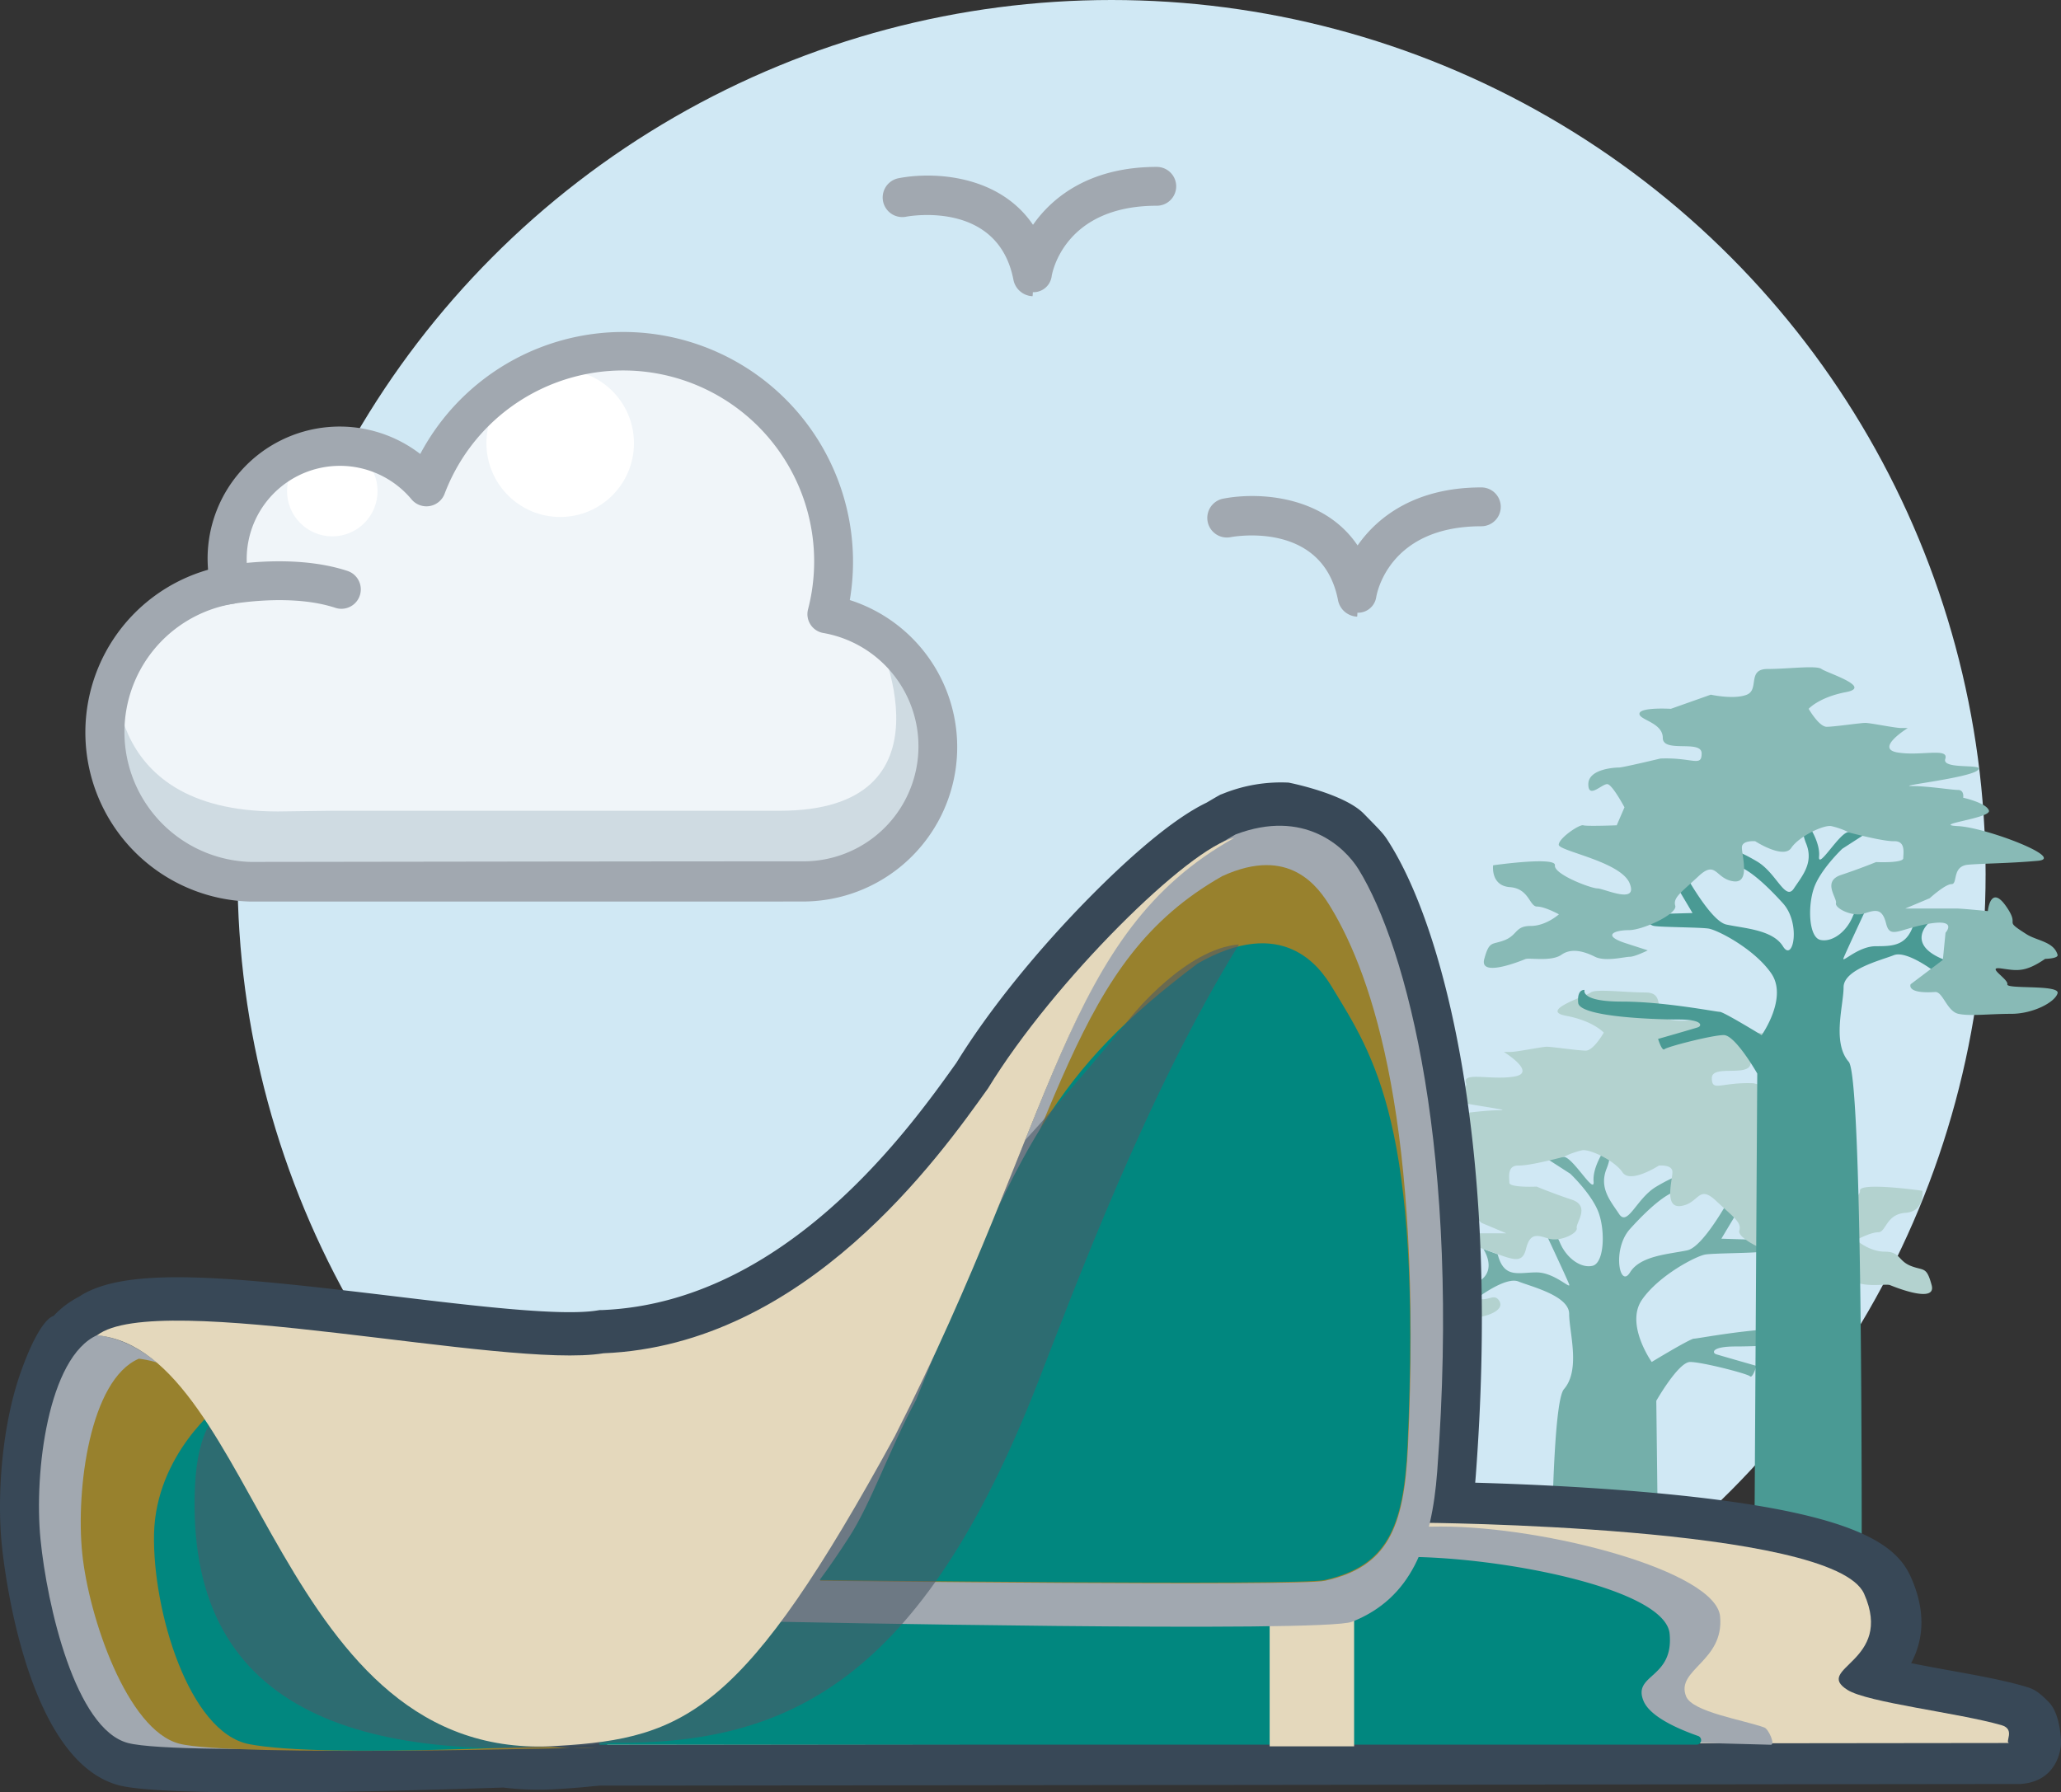 <svg xmlns="http://www.w3.org/2000/svg" width="530.55" height="461.45" viewBox="0 0 530.55 461.45"><rect x="0" y="0" width="530.55" height="461.45" fill="#333333" stroke="none"/><circle cx="286.14" cy="225" r="225" fill="#d0e8f4"/><path d="M450.94,310.73s-8,15.69-12.72,16.69-12.06,1.34-14.73,5.68-4.69-6,0-11.19,9.24-9.18,12.32-9.85,1.74-4.34,1.74-4.34-2.35.33-7.37,3.34-7.3,10.35-9.51,7-5.22-6.68-3.21-11.69-.66-4.67-.66-4.67-3,4.34-2.69,8-5.35-6.34-7.7-6.34a11.9,11.9,0,0,0-4,.67l5.7,3.67s5.69,5.37,7.36,10.2,1.34,12.84-1.67,13.51-6.7-2-8.37-6-3-1-3-1,4.69,10,5.36,11.69-3.68-3-8.37-3-8.37,1.67-10-4.67l-3.69-1.34s4.8,7-3.68,9.38c-2.58.73,2,3.31,2,3.31s7.37-5.68,10.71-4.34,13.06,3.67,13.06,8.35,3,14.36-1.34,19.37-3.23,87.19-3.23,87.19h28l-1-84.19s5.69-10,8.71-10,14.73,3,15.4,3.68,1.67-2.67,1.67-2.67-9.37-2.68-10.38-3-1.34-2,5-2,25.78-.67,26.12-4.34-1.68-3.34-1.68-3.34,1.34,3-9.71,3-24.44,2.67-25.44,2.67-10.87,6-10.87,6-6.87-9.68-2.52-16,14.06-11.35,16.4-11.68,12.06-.34,14.06-.67,2.35-3,2.35-3L447,324.42,454,312.73Z" transform="translate(-3.88 -5.51)" fill="#74afaa"/><path d="M458.64,334.1s3.35,1.67,4.69,1.67,6.36,1.34,9,0,6-2.41,8.71-.54,8.37.73,9.37,1.14,12.06,4.93,10.72,0-2-3.6-5.36-4.94-2.68-3.67-6.7-3.67-7.36-3-7.36-3,3.68-2,5.69-2,2-4.68,7-5,4.35-5.68,4.35-5.68-16.4-2.34-16.07,0-9.37,6-11.05,6-10.71,4.34-8.36-1.33,18.41-8.35,18.41-10-5.36-5.36-6.36-5-8.71,0-8.71,0l-2-4.67s3-5.67,4.36-6,5,4,5,0-7-4.34-8-4.34-10.71-2.34-10.71-2.34c-8.37-.33-10.71,2.34-10.71-1.33s10,0,10-4,6.36-4.68,6-6.35-8-1.33-8-1.33l-10.38-3.68s-6,1.34-9.37,0,0-6.68-5.36-6.68-12.72-1-14.06,0-13.39,4.68-6.36,6,9.71,4.34,9.71,4.34S414.11,276,412.1,276s-8.7-1-10-1-7.7,1.34-9.37,1.34H391s8.71,5.34,2.68,6.34-13.44-1.33-12.41,1.67-11,1-8.35,3,21.43,4,17.08,4-10.38,1-12.06,1-1.33,2-1.33,2-6,1.34-6.7,3.34,15.4,3.66,8,4-28.12,8.36-20.75,9,13.72.66,18.08,1,2.67,5,4.35,5,5.69,3.67,5.69,3.67l6.36,2.67H378.29c-1.34,0-8,.67-8,.67s-.67-7-4.68-1.34,2.34,7-5.36,7.35-2.75,4.13-3.75,4.47-7-1.49-5.29,1.21c3.43,5.51,11.72,3.76,15.74,3.21s-2,2.8-1.68,4.14-13.72,0-13.05,2.33,6.36,5.35,12.05,5.35,10.71.67,13.72,0,4-5.37,6-5.68c4.15-.64,7.13-2.31,5.8-4.37s-3,.45-5.8-.64,1.73-8.87-2.7-10.35-3-4.93,4.37-2.34,10,4.3,11.05,0c1-4,2.68-3.67,5.69-2.67s7.7-1.34,7.37-2.67,3.68-5.68-1.34-7.35-9-3.34-9-3.34-7,.33-7-1-.67-4.49,2.34-4.42,11.72-2.26,11.72-2.26a20.56,20.56,0,0,1,4.69-1.68c2-.33,8.37,2.68,10.38,5.69s9.37-1.75,9.37-1.75,3.2-.29,3.45,1.41-2.44,9.69,2.24,9,4.42-5.64,9-1.34,6.66,5.57,6,7.68,8.37,6.35,12.05,6.35,7,1.34,1,3.34Z" transform="translate(-3.88 -5.51)" fill="#b3d2cf"/><path d="M435.68,227s8,15.54,12.6,16.54,11.93,1.32,14.58,5.62,4.64-5.95,0-11.08-9.15-9.09-12.2-9.75-1.72-4.3-1.72-4.3,2.32.33,7.29,3.3,7.23,10.25,9.42,6.95,5.17-6.62,3.18-11.58.65-4.63.65-4.63,3,4.3,2.67,7.94,5.3-6.28,7.62-6.28a11.81,11.81,0,0,1,4,.66l-5.64,3.64s-5.63,5.32-7.29,10.1-1.33,12.71,1.66,13.37,6.63-2,8.28-5.95,3-1,3-1-4.64,9.92-5.31,11.57,3.65-3,8.29-3,8.29-.11,9.95-6.39l3.64.44s-5.92,5.31,3.65,9.28c2.45,1-2,3.28-2,3.28s-7.29-5.62-10.61-4.3-12.93,3.64-12.93,8.27-3,14.22,1.33,19.18S483,446.9,483,446.9H455.24l1-165S450.6,272,447.62,272s-14.59,3-15.25,3.63-1.66-2.64-1.66-2.64,9.28-2.65,10.28-3,1.32-2-5-2-25.52-.66-25.85-4.3,1.65-3.31,1.65-3.31-1.32,3,9.62,3,24.2,2.64,25.19,2.64,10.77,6,10.77,6,6.8-9.59,2.49-15.88S446,244.9,443.64,244.57s-11.94-.33-13.93-.66-2.32-3-2.32-3l12.19-.33L432.7,229Z" transform="translate(-3.88 -5.51)" fill="#4a9a94"/><path d="M428.06,250.19s-3.32,1.65-4.64,1.65-6.3,1.33-8.95,0-6-2.38-8.62-.53-8.29.72-9.29,1.12-11.93,4.89-10.6,0,2-3.56,5.3-4.89,2.65-3.63,6.63-3.63,7.29-3,7.29-3-3.64-2-5.63-2-2-4.63-7-5-4.31-5.62-4.31-5.62,16.24-2.32,15.91,0,9.28,5.95,10.94,5.95,10.61,4.3,8.29-1.33-18.24-8.26-18.24-9.92,5.31-5.3,6.3-5,8.62,0,8.62,0l2-4.63s-3-5.62-4.31-5.95-5,4-5,0,7-4.3,7.95-4.3,10.61-2.31,10.61-2.31c8.29-.33,10.61,2.31,10.61-1.32s-10,0-10-4-6.29-4.63-6-6.29S434,188,434,188l10.28-3.64s6,1.33,9.28,0,0-6.61,5.31-6.61,12.59-1,13.92,0,13.26,4.63,6.3,5.95-9.62,4.3-9.62,4.3,2.66,4.63,4.64,4.63,8.62-1,9.95-1,7.62,1.32,9.28,1.32H495s-8.62,5.29-2.65,6.29,13.3-1.33,12.29,1.65,10.91,1,8.26,3-21.22,4-16.91,4,10.28,1,11.94,1,1.32,2,1.32,2,6,1.32,6.63,3.31-15.25,3.62-7.95,4,27.84,8.27,20.55,8.93-13.59.66-17.9,1-2.65,5-4.31,5-5.64,3.64-5.64,3.64l-6.29,2.65h13.26c1.32,0,8,.66,8,.66s.66-6.95,4.64-1.32-1.13,3.19,5.31,7.27c2.7,1.72,7,1.88,8,5.29.28,1-3.2,1.06-3.2,1.06-5.31,3.64-7.41,3-11.38,2.46s2,2.77,1.65,4.09,13.6,0,12.93,2.31-6.3,5.29-11.93,5.29-10.61.66-13.59,0-4-5.75-6-5.62c-7.57.51-6.3-2-6.3-2l8.29-6.26.69-7s3.29-3.64-4.34-2.31-9.94,4-10.94,0-2.65-3.64-5.63-2.65-7.63-1.32-7.29-2.65-3.65-5.62,1.32-7.27,9-3.31,9-3.31,7,.33,7-1,.67-4.44-2.32-4.37-11.6-2.24-11.6-2.24a20.54,20.54,0,0,0-4.64-1.66c-2-.33-8.29,2.65-10.28,5.63s-9.28-1.73-9.28-1.73-3.17-.29-3.41,1.39,2.42,9.59-2.22,8.93-4.38-5.58-8.95-1.32-6.6,5.52-6,7.61-8.29,6.28-11.94,6.28-7,1.32-1,3.31Z" transform="translate(-3.88 -5.51)" fill="#88bab6"/><path d="M71.53,467c-17.21,0-31.88-.47-37.12-1.87h0C10.46,458.71,4.87,408.65,4.32,403c-1.22-12.4,0-30.56,5-44.49s8.32-14.17,8.32-14.17a23.75,23.75,0,0,1,6.52-4.95c12-8,38.73-5.25,80.67-.21,21.44,2.58,43.61,5.25,52.87,3.71l.56-.09.56,0c47.2-1.89,79.16-46.66,91.28-63.7,8.29-13.49,21.05-29.28,35.07-43.38,8.69-8.74,20.16-19.16,29.29-23.55,1-.58,1.95-1.16,2.95-1.72l.61-.34.64-.24A39.81,39.81,0,0,1,335.61,207s14.22,2.77,19.34,8,5.13,5.19,6.87,8c7.94,12.89,14.57,33.67,18.68,58.52,5.06,30.65,6.16,65.57,3.29,103.79-1.23,16.34-5.53,39.12-28.55,48.23-2.61,1-6.19,2.45-79.79,1.71-27.67-.27-55.06-.77-66-1C189.93,459,173.73,464.61,148,466.08a75.06,75.06,0,0,1-14.56-.35C117.38,466.26,92.56,467,71.53,467Zm277.93-54.68Z" transform="translate(-3.88 -5.51)" fill="#384857"/><path d="M149.16,465.25l3.13-74.3L371,387h.13c1.11,0,27.53.21,55.41,2.59,54.29,4.63,65.36,13.27,69.23,21.93,4.35,9.71,2.84,17,.08,22.18,3.26.66,6.84,1.31,9.75,1.84,6.84,1.24,13.91,2.52,19,4,2.53.72,3.54,1,6.69,4.2s3.16,10.55,3.16,10.55-.12,9.92-10.58,10.53v0h-1Zm23.37-53.56-1.36,32.43,299.34-.34A12.34,12.34,0,0,1,469,439.1c-.68-6.36,3.55-10.48,5.82-12.69,2.68-2.6,3-2.94,1.93-5.55-1.67-1.24-11.67-7.07-55.62-10.54-24.79-2-48.2-2.2-50.1-2.21Zm304.53,9.4Z" transform="translate(-3.88 -5.51)" fill="#384857"/><path d="M369.49,397.55s106.43.7,114.25,18.28-13.21,19.11-4.28,24.76c5.15,3.26,28.51,5.89,39.63,9.07,3.81,1.09.63,4.6,2.09,4.6l-361,.42,2.23-53.36Z" transform="translate(-3.88 -5.51)" fill="#e4d8bc"/><path d="M374.82,398.53c27.23,0,70.73,11.51,71.85,23.13s-11.55,13.7-8.74,20.61c1.62,4,14.56,6,20.13,8,1.11.39,2.85,4.44,1.69,4.44l-292.59-7.81L168.8,408S350.25,398.53,374.82,398.53Z" transform="translate(-3.88 -5.51)" fill="#a1a8b0"/><path d="M365.82,406.34c24.57,0,66.74,8.17,67.86,19.78s-9.56,10.36-6.74,17.26c1.62,4,8.56,7.14,14.13,9.09a1.15,1.15,0,0,1-.31,2.21H158.16l1.64-38.89S341.26,406.34,365.82,406.34Z" transform="translate(-3.88 -5.51)" fill="#01877f"/><rect x="326.84" y="413.11" width="21.74" height="36.5" fill="#e4d8bc"/><path d="M334.17,218" transform="translate(-3.88 -5.51)" fill="none" stroke="#b92025" stroke-miterlimit="10" stroke-width="1.06"/><path d="M147,454.08c-72,5-75.35-99.35-118.08-104.84-12.66,5.65-16.31,35.33-14.62,52.51s9,48.9,22.49,52.5S147,454.08,147,454.08Z" transform="translate(-3.88 -5.51)" fill="#a1a8b0"/><path d="M321.94,220.35c-44.24,24.7-45.36,71.57-87.35,154-8,14.61-14.93,26.5-21.26,36.19-3,4.66-5.93,8.81-8.72,12.51,0,0,140.06,2.87,147.31,0,15.19-6,20.52-19.88,21.93-38.65,6.19-82.24-7.87-135-20.24-155.07C350,223.5,339.55,213.66,321.94,220.35Z" transform="translate(-3.88 -5.51)" fill="#a1a8b0"/><path d="M318.52,231.08c-39,22.1-40.64,61.23-77.7,135-7,13.07-12.57,26.55-18.15,35.22-2.68,4.17-5.24,7.88-7.69,11.19,0,0,123.34,1.5,130,0,15.9-3.56,20.37-13.25,21.35-34.59,3.78-82.5-8.95-120.79-19.87-138.77C343.29,233.9,335.87,223.11,318.52,231.08Z" transform="translate(-3.88 -5.51)" fill="#98812d"/><path d="M157.36,455.4C85.6,460.2,82.24,360.56,39.63,355.32,27,360.71,23.37,389,25.05,405.44s11.58,45.52,25,49S157.36,455.4,157.36,455.4Z" transform="translate(-3.88 -5.51)" fill="#98812d"/><path d="M312.14,253.6c-36.77,27.81-45.42,45.52-72.43,112.3-7,13.07-11.58,26.54-17.16,35.22-2.68,4.16-5.23,7.88-7.69,11.19,0,0,123.34,1.49,130,0,15.9-3.57,20.37-13.26,21.35-34.59,3.78-82.51-8.58-100.18-19.5-118.16C343.54,254.33,334.07,241.06,312.14,253.6Z" transform="translate(-3.88 -5.51)" fill="#01877f"/><path d="M60.46,367.29S44,379.86,43.53,400.44c-.4,19.79,9,51.08,24.44,54.11,19.4,3.81,85.16,0,85.16,0Z" transform="translate(-3.88 -5.51)" fill="#01877f"/><path d="M322.82,248.68c-23.61,38.08-42.58,89.17-51.7,112.6-30,77-64.37,93.4-109.46,92.92C95,460.77,51.45,445.41,54.08,388.07s69.34,9.21,121.45-13S295.3,267,295.3,267,309.21,249.68,322.82,248.68Z" transform="translate(-3.88 -5.51)" fill="#4c5a67" opacity="0.6"/><path d="M147.42,455c-72,5-77.12-101.52-118.54-105.71,15.55-12,105.24,8.82,130.35,4.63,52.11-2.09,86.52-50.73,99-68.22,16.87-27.62,51.92-62.15,63.36-64.45-44.24,24.69-45.36,71.57-87.35,154C195.59,446,180.6,453.07,147.42,455Z" transform="translate(-3.88 -5.51)" fill="#e4d8bc"/><path d="M245.33,197.94a34.61,34.61,0,0,1-34.42,34.58c-.13,0-.28-.25-.42-.25h-141c-.42,0-.84.25-1.26.23A38.51,38.51,0,0,1,63.13,156a29,29,0,0,1,50.55-25.13,54.16,54.16,0,0,1,103.07,32.79A34.83,34.83,0,0,1,245.33,197.94Z" transform="translate(-3.88 -5.51)" fill="#f0f5f9"/><circle cx="85.54" cy="126.44" r="11.65" fill="#fff"/><circle cx="144.21" cy="114.11" r="18.99" fill="#fff"/><path d="M75.38,214.43C28.29,214.43,33.79,175,33.79,175c-11.25,60,37.67,57.25,37.67,57.25H210.91c15.32,0,30.63-9.18,34.23-28.92s-16.85-36.61-16.85-36.61c2.28,3.29,22.36,47.53-23.7,47.53H89.3Z" transform="translate(-3.88 -5.51)" fill="#cfdbe2"/><path d="M193.7,229.57Z" transform="translate(-3.88 -5.51)" fill="#4e4e4e"/><path d="M200.5,237.62c-1.32,0-131.9,0-132.46,0a43.56,43.56,0,0,1-10.6-85.42c-.08-1-.12-2-.12-2.95a34,34,0,0,1,54.74-26.86A59.16,59.16,0,0,1,222.64,160,39.75,39.75,0,0,1,211,237.61ZM68.29,227.42c2.83,0,99.08-.15,132.21-.15h10.39a29.62,29.62,0,0,0,5-58.78,4.92,4.92,0,0,1-4-6.1,49.16,49.16,0,0,0-93.56-29.75,5,5,0,0,1-8.54,1.4A24,24,0,0,0,68,154.84a5,5,0,0,1-4,6.11,33.46,33.46,0,0,0,4.35,66.47Z" transform="translate(-3.88 -5.51)" fill="#a1a8b0"/><path d="M91.77,162.25a4.94,4.94,0,0,1-1.56-.25c-12.37-4.07-28.92-.6-29.09-.56A5,5,0,0,1,59,151.66c.78-.17,19.35-4.09,34.32.84a5,5,0,0,1-1.56,9.75Z" transform="translate(-3.88 -5.51)" fill="#a1a8b0"/><path d="M269.65,81.77a5.23,5.23,0,0,1-4.9-4.29c-4-20.37-26.68-16.36-27.65-16.17a5,5,0,0,1-1.89-9.92c9.25-1.78,25.9-.78,34.59,12,5.35-7.66,15.24-14.91,31.86-14.91a5,5,0,1,1,0,10c-23.94,0-27,17.51-27.07,18.26a4.74,4.74,0,0,1-4.83,4C269.72,81.77,269.69,81.77,269.65,81.77Z" transform="translate(-3.88 -5.51)" fill="#a1a8b0"/><path d="M353.21,164.27a5.23,5.23,0,0,1-4.9-4.29c-4-20.37-26.69-16.36-27.65-16.17a5,5,0,0,1-1.89-9.92c9.25-1.78,25.9-.78,34.59,12.05C358.7,138.28,368.6,131,385.21,131a5,5,0,1,1,0,10c-23.93,0-26.94,17.51-27.06,18.26a4.74,4.74,0,0,1-4.84,4C353.28,164.27,353.25,164.27,353.21,164.27Z" transform="translate(-3.88 -5.51)" fill="#a1a8b0"/></svg>